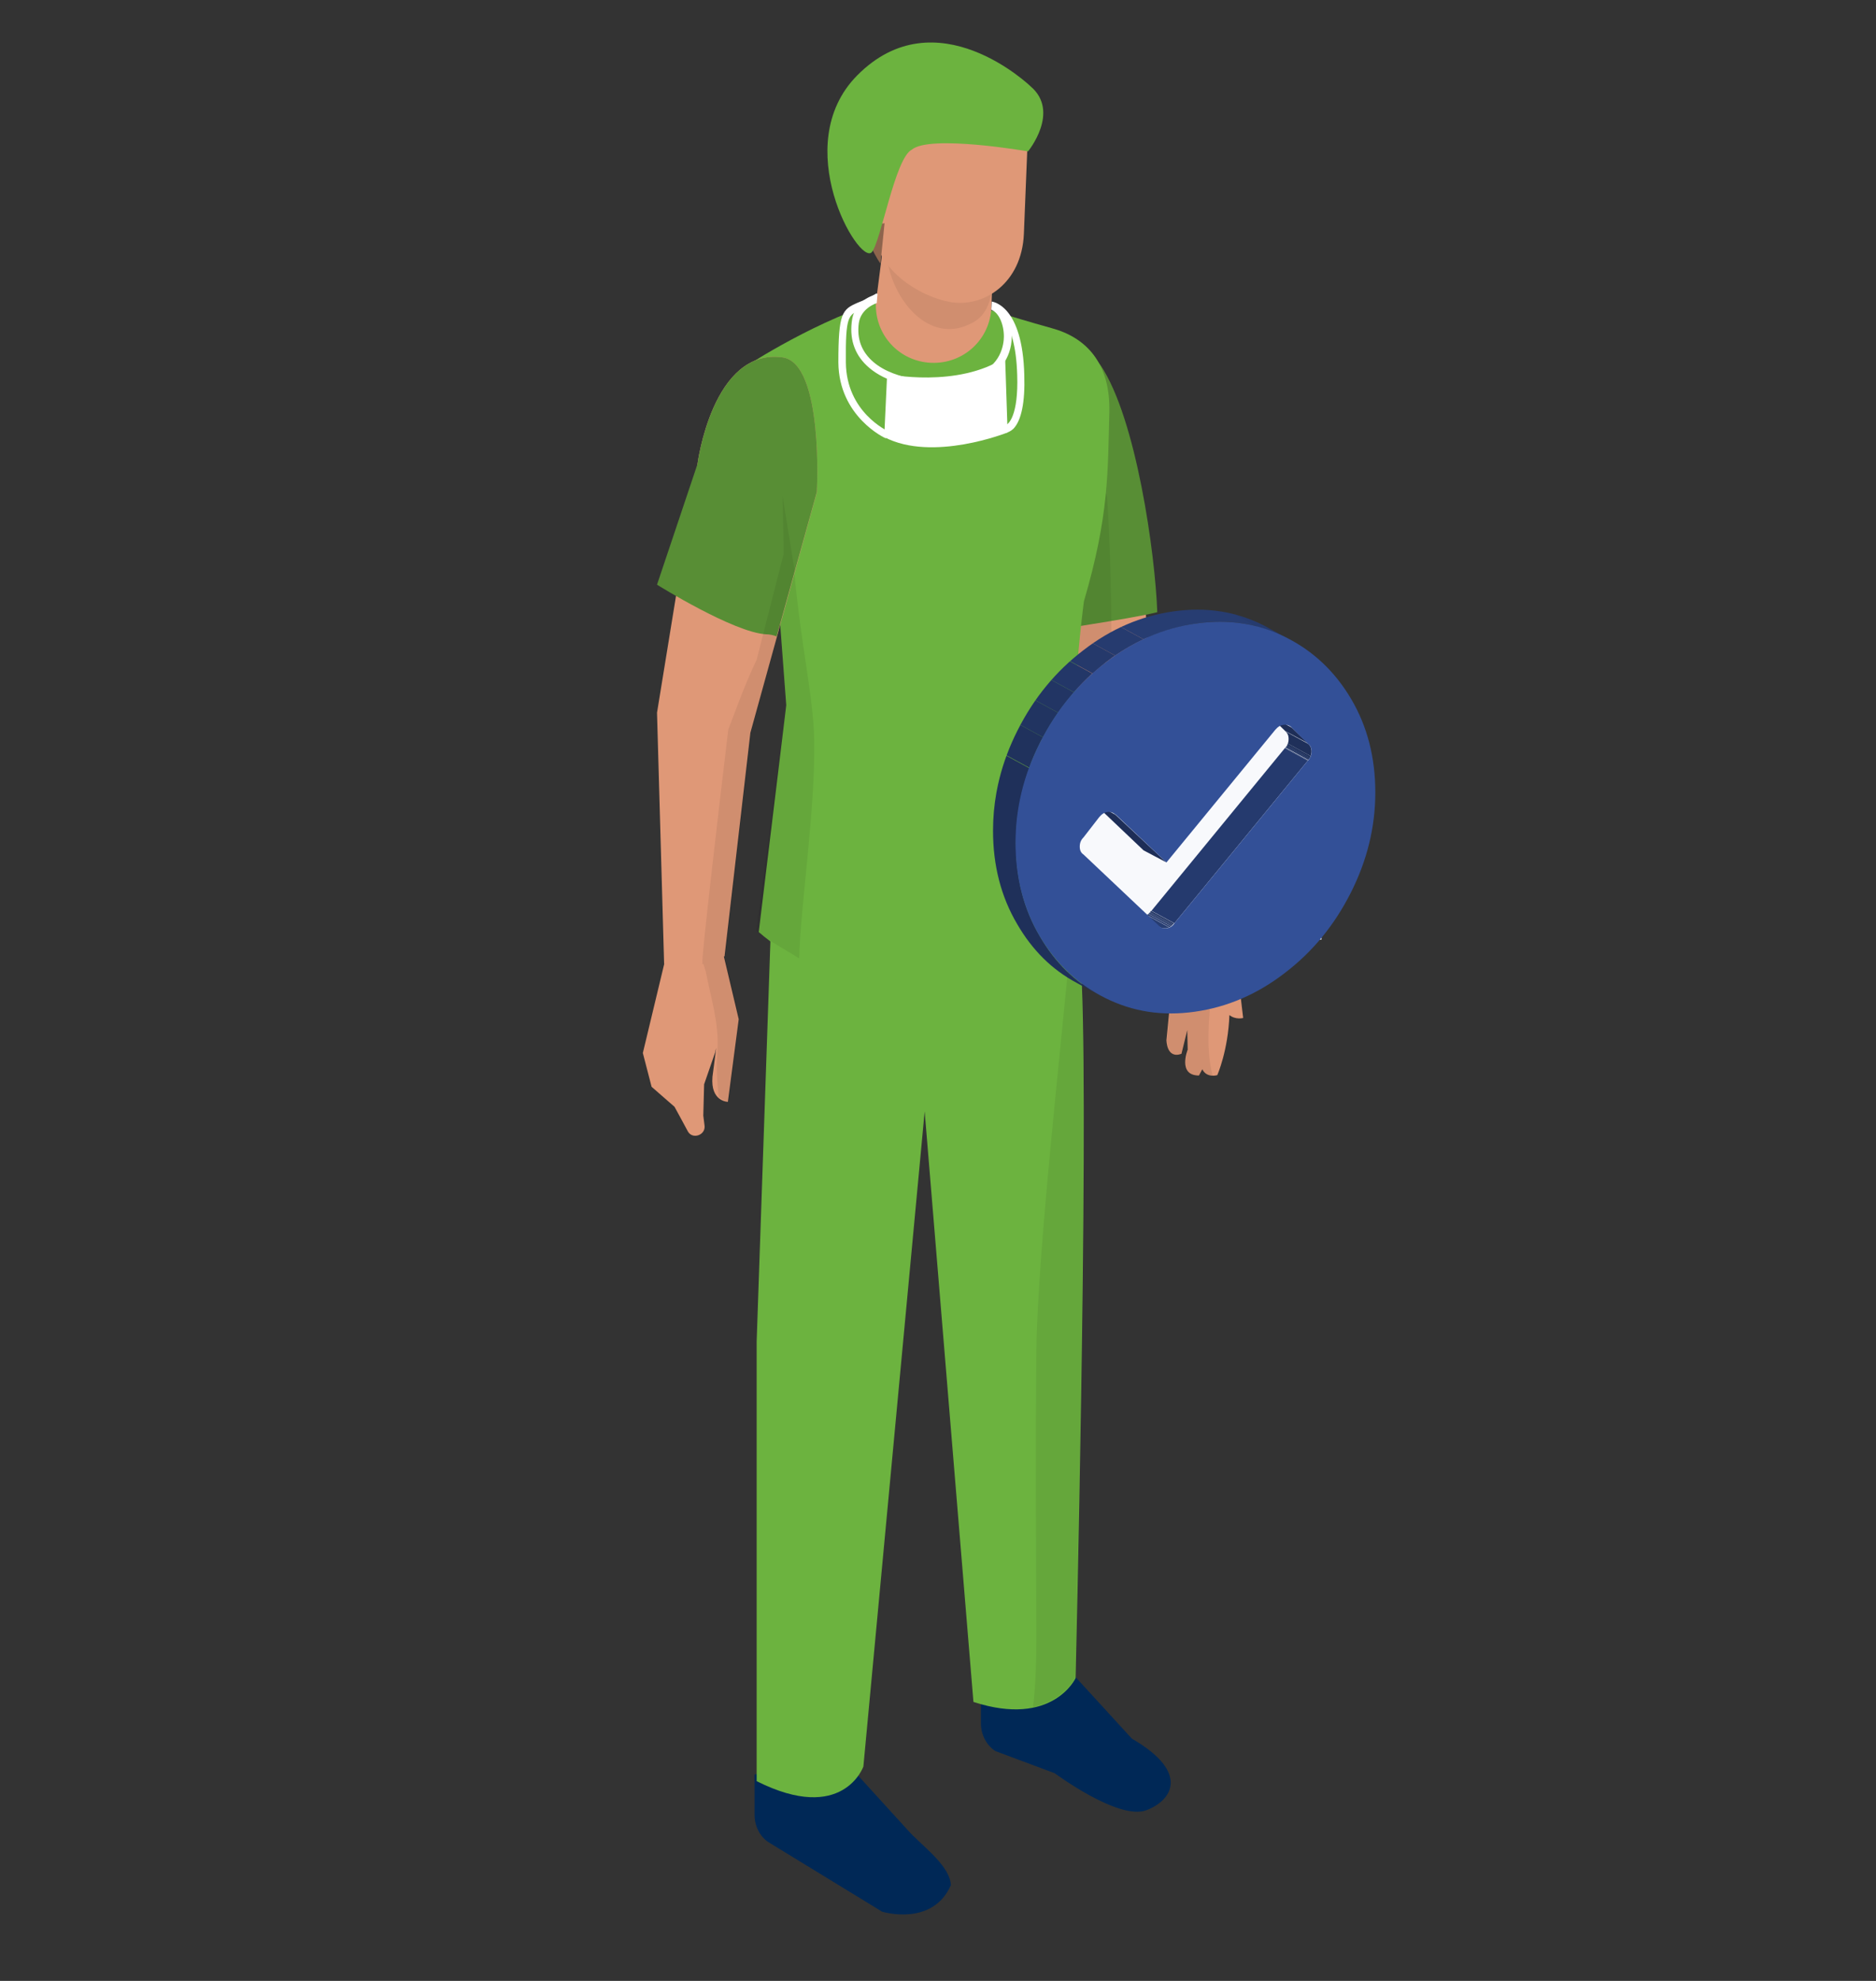 <?xml version="1.0" encoding="utf-8"?>
<!-- Generator: Adobe Illustrator 22.1.0, SVG Export Plug-In . SVG Version: 6.00 Build 0)  -->
<svg version="1.1" id="Layer_1" xmlns="http://www.w3.org/2000/svg" xmlns:xlink="http://www.w3.org/1999/xlink" x="0px" y="0px"
	 viewBox="0 0 450 475" style="enable-background:new 0 0 450 475;" xml:space="preserve">
<rect x="0" y="0" width="450" height="475" fill="#333333" stroke="none"/>
<style type="text/css">
	.st0{fill:#002856;}
	.st1{fill:#6CB33F;}
	.st2{opacity:7.000000e-02;}
	.st3{fill:#DF9877;}
	.st4{fill:#588E35;}
	.st5{fill:#8E644D;}
	.st6{fill:#FFFFFF;}
	.st7{fill:#F8F9FC;}
	.st8{enable-background:new    ;}
	.st9{clip-path:url(#SVGID_2_);enable-background:new    ;}
	.st10{fill:#233768;}
	.st11{fill:#223564;}
	.st12{fill:#213461;}
	.st13{fill:#20325D;}
	.st14{fill:#1F305A;}
	.st15{fill:#1E2E57;}
	.st16{clip-path:url(#SVGID_4_);enable-background:new    ;}
	.st17{fill:#253A6E;}
	.st18{clip-path:url(#SVGID_6_);enable-background:new    ;}
	.st19{fill:#25396B;}
	.st20{fill:#263B6F;}
	.st21{fill:#273D72;}
	.st22{clip-path:url(#SVGID_8_);enable-background:new    ;}
	.st23{clip-path:url(#SVGID_10_);enable-background:new    ;}
	.st24{fill:#335097;}
</style>
<g>
	<g>
		<path class="st0" d="M217.8,438.9L202.4,422l-21.4,3.5v9.7c0,2.8,1.4,5.4,3.6,6.7l27,16.5c0,0,12.1,3.7,16.5-6.4l-0.1-0.7
			C227.2,446.8,220.7,442.2,217.8,438.9z"/>
		<path class="st0" d="M271.5,416.9l-15.2-16.6l-21,3.5v9.5c0,2.7,1.4,5.3,3.5,6.6l14.2,5.3c0,0,15.2,11.3,21.9,8.9
			C280.9,431.9,285.8,425.2,271.5,416.9z"/>
		<path class="st1" d="M257.4,199c-20.4,9.6-47.6,14.8-72.1,12.1l-3.8,110.6l0,105.4c20.7,10.4,25.6-3.5,25.6-3.5l14.7-157.1
			l11.7,141.6c19,6.2,24.5-5.7,24.5-5.7s3.1-127.3,1.5-166.4C259.2,233.1,257.4,204.9,257.4,199z"/>
		<path class="st2" d="M259.2,222c-0.7,0.3-1.4,0.6-2.1,0.9c-2.5,27.6-8.2,77-8.5,101c-0.2,16.9-0.1,50.7,0,67.6
			c0,6.1-0.1,12-0.8,17.8c7.5-1.6,10.1-7,10.1-7s3.1-127.3,1.5-166.4C259.3,234.3,259.2,228.5,259.2,222z"/>
		<g>
			<path class="st3" d="M286.5,214.8l-6.6,3.9c-2.3,2.6-2.7,8.5-2,11.9l1,4.5l1.6,7.1l-0.7,7.2c0,0,0,4.6,3.6,3.3l1.4-5.7l0.1,4.7
				c0,0-2.5,6.2,2.7,6.2l0.8-1.5c1.1,2.2,3.6,1.4,3.6,1.4s2.6-5.9,2.9-14.4c1.5,1.2,3.3,0.7,3.3,0.7l-1.8-15.2L286.5,214.8z"/>
			<path class="st3" d="M263.9,87.6c-5.3-7.7-29.9-11.3-29.9-11.3c0.4,0.7,16.7,90.3,16.7,90.3l27.4,59.8c0,0,11.3-0.3,12.6-5.4
				l-15.1-58.2C275.5,162.8,274.3,102.8,263.9,87.6z"/>
			<path class="st4" d="M234,76.3c0.4,0.6,12.9,58.4,16,75.4c1-0.5,20.3-3.1,27.6-4.9c-0.5-13.9-5-46.4-13.6-59.2
				C258.7,79.9,234,76.3,234,76.3z"/>
			<path class="st2" d="M289.9,247.1c0-2.7,0.6-5.8,0.1-8.6c-0.8-4.6-4.5-8.5-7-12.2c-2.3-3.6-11-27.6-12.9-38.3
				c-1.8-10-3.5-28-3.5-28s0.2-21.7-1-40.3c0-0.4-0.1-0.8-0.2-1.2c-1.3-0.7-2.4-1.7-3.4-2.8c-0.3,0.4-0.6,0.8-0.9,1.2
				c-4.9,5.4-12.3,6.8-18.6,4.7c4.1,22.5,8.2,45,8.2,45l27,59c-0.1,1.8,0,3.7,0.3,5.1l1,4.5l1.6,7.1l-0.7,7.2c0,0,0,4.6,3.6,3.3
				l1.4-5.7l0.1,4.7c0,0-2.5,6.2,2.7,6.2l0.8-1.5c0.6,1.2,1.6,1.5,2.4,1.5C289.9,254.3,289.8,250.5,289.9,247.1z"/>
		</g>
		<g>
			<path class="st1" d="M252.3,78.7c-22-6.1-29.1-10.4-42.3-6.1c-16.6,5.4-32.6,16.2-32.6,16.2l7.6,32.4l3.6,47.9l-6.6,54.4
				c27.4,23.9,77.6,3.1,77.6,3.1s-0.9-48.7-1.3-62.1c-0.2-5.6,1.7-20.3,1.7-20.3c6.1-20.8,5.7-31.2,6.1-45.3
				C266.4,86.9,260.4,80.9,252.3,78.7z"/>
			<path class="st2" d="M189.5,111.1C188.6,104,185.7,99,182,93c-1.3-2-1.8-4.1-1.8-6c-1.8,1.1-2.8,1.8-2.8,1.8l7.6,32.4l3.6,47.9
				l-7.2,54.1c2,1.8,8.1,5.2,10.3,6.6c0.4-13.5,3.9-35.6,3.6-52.5c-0.2-10.2-3.2-22.7-4.8-40.4C188.3,135.2,190,114.8,189.5,111.1z"
				/>
			<g>
				<path class="st3" d="M159.6,230l-5.4,22.5l2.1,8.1l5.5,4.8c0,0,2.9,5.3,3.2,5.9c1.1,2,4.3,0.9,4-1.4l-0.3-2.4l0.2-7.5l2.7-7.8
					l0-0.1l0.2-0.8l-0.9,6.9c-0.5,6,3.7,6,3.7,6l2.6-19.8l-3.6-15.2L159.6,230z"/>
			</g>
			<g>
				<path class="st3" d="M210.1,72.6c-0.3,7.7,5.6,14.1,13.3,14.4c7.7,0.3,14.1-5.6,14.4-13.3l0.9-22.7L213,50L210.1,72.6z"/>
				<path class="st2" d="M212.4,54.7c0.3,1.2,0.4,2.5,0.3,4C212,69,221.9,84,233.6,77.2c3.1-1.8,4.4-5.3,4.5-10.5c0,0,0,0,0-0.1
					l0.6-15.6L213,50L212.4,54.7z"/>
				<path class="st3" d="M209.4,53C209,64.6,221,71.2,227.8,72.4c8.2,1.5,17.3-4.5,17.8-16.3l1.2-29.7l-40.5,5.5L209.4,53z"/>
				<g>
					<path class="st5" d="M206.8,22.9c-5.5,5-3.2,17.2-2.1,22.7c2.6,12.6,6.5,17.6,6.5,17.6l2-19.7l1-2.5c0,0,3.5-4.3,3.6-5.7
						c0.4-3.9,19.4-4.3,26.2-4.3c-3-2.6-3-7.9,0-10.4C238.8,16.8,223.1,8.2,206.8,22.9z"/>
					<path class="st3" d="M207.6,44.4c-0.8,5.1,1.1,10.6,5.3,8.9l0.4-9.8C213.3,43.5,208.7,37.5,207.6,44.4z"/>
					<path class="st1" d="M247.2,20.7c0,0-22.6-21.8-41.6-2.6c-16.5,16.7,0.4,45.5,3.5,42.4c2.2-2.5,5.6-22.6,9.6-24.6
						c4.3-3.7,27.9,0.4,27.9,0.4S254.4,26.8,247.2,20.7z"/>
				</g>
			</g>
			<path class="st3" d="M187.7,85.7c-16.8-2.3-20.4,25.6-20.4,25.6l-9.7,59.6l1.7,60.1c0,0,1.8,3.7,14.5-1.7l6.2-53.6l15.9-57.5
				C196,118.1,197.6,87,187.7,85.7z"/>
			<path class="st4" d="M187.7,85.7c-16.8-2.3-20.4,25.6-20.4,25.6l-9.7,28.9c0,0,18.4,11.5,26.2,11.9c0.8,0,1.7,0.2,2.5,0.5
				l9.6-34.5C196,118.1,197.6,87,187.7,85.7z"/>
			<path class="st2" d="M188,132.7l-6.5,25.5c-3.1,6.4-6,14.8-6.8,16.7c-2.3,19-6.5,55.3-6.2,55.7c0,0.2,0,0.4-0.1,0.6
				c0.1,0,0.2-0.1,0.3-0.1c0.2,0.6,0.4,1.2,0.6,1.9c1.2,6.2,3.2,12.4,2.8,18.7c-0.3,4.2-0.1,7.6,0.3,11.3c1.1,1,2.4,1,2.4,1
				l2.6-19.8l-3.6-15c0.1,0,0.1-0.1,0.2-0.1l6.2-53.6l10.4-38.7l-2.9-17.9L188,132.7z"/>
		</g>
	</g>
	<g>
		<path class="st6" d="M238.3,72.6l-0.5,1.7c1.7,0.6,3,3.3,3,6.4c0,1.7-0.6,7.3-7.1,9.2c-8.9,2.6-19.1,1.3-24.2-3.1
			c-2.8-2.4-4-5.5-3.5-9.3c0.5-3.6,4.2-4.8,4.3-4.8l0.2-2.3c-2.1,0.8-5.7,2-6.2,6.9c-0.5,4.4,0.9,8.1,4.2,10.9
			c4,3.4,10,4.8,15.9,4.8c3.5,0,6.9-0.5,9.9-1.4c5.2-1.5,8.3-5.6,8.4-10.8C242.5,76.8,240.8,73.4,238.3,72.6z"/>
	</g>
	<path class="st6" d="M212.8,89.7l-0.7,15.1c11.6,6.1,29.6-1.1,29.6-1.1l-0.6-18C229.8,93.2,212.8,89.7,212.8,89.7z"/>
	<g>
		<path class="st6" d="M202.9,86.9c-0.1-11.1,0.6-11.4,3.5-12.6c1-0.4,2.1-0.7,3.7-1.8l0.2-2.2c-1.4,1-3.6,1.9-4.6,2.3
			c-3.7,1.6-4.6,2.5-4.6,14.3c0.1,13,11.2,18.2,11.4,18.2l0.7-1.6C212.8,103.3,203,98.8,202.9,86.9z"/>
	</g>
	<g>
		<path class="st6" d="M237.9,72.3l-0.1,1.8c0,0,5.8,0.9,6.2,15.9c0.3,9.5-2,11.8-2.9,12l0,1.8h0c0.2,0,1-0.1,2-1
			c1.9-2,2.8-6.3,2.6-12.8C245.3,73.2,238.2,72.4,237.9,72.3z"/>
	</g>
</g>
<rect x="255.8" y="168" class="st7" width="61.2" height="57.3"/>
<g>
	<g>
		<g class="st8">
			<g class="st8">
				<defs>
					<path id="SVGID_1_" class="st8" d="M313.7,182.4l-5.5-3c0.6-0.6,0.9-1.3,0.9-2.2c0-0.9-0.3-1.5-0.9-1.9l5.5,3
						c0.6,0.4,0.9,1.1,0.9,1.9C314.6,181.1,314.3,181.8,313.7,182.4z"/>
				</defs>
				<clipPath id="SVGID_2_">
					<use xlink:href="#SVGID_1_"  style="overflow:visible;"/>
				</clipPath>
				<g class="st9">
					<path class="st10" d="M313.7,182.4l-5.5-3c0,0,0.1-0.1,0.1-0.1l5.5,3C313.8,182.3,313.8,182.3,313.7,182.4"/>
					<path class="st11" d="M313.8,182.2l-5.5-3c0.1-0.1,0.1-0.2,0.2-0.3l5.5,3C314,182.1,313.9,182.1,313.8,182.2"/>
					<path class="st12" d="M314.1,182l-5.5-3c0.1-0.1,0.1-0.2,0.2-0.3l5.5,3C314.2,181.8,314.1,181.9,314.1,182"/>
					<path class="st13" d="M314.2,181.7l-5.5-3c0.1-0.1,0.1-0.2,0.2-0.4l5.5,3C314.3,181.4,314.3,181.6,314.2,181.7"/>
					<path class="st14" d="M314.4,181.3l-5.5-3c0.1-0.3,0.2-0.7,0.2-1.1c0-0.9-0.3-1.5-0.9-1.9l5.5,3c0.6,0.4,0.9,1.1,0.9,1.9
						C314.6,180.6,314.5,181,314.4,181.3"/>
				</g>
			</g>
			<g>
				<polygon class="st15" points="313.7,178.2 308.3,175.3 304.4,171.5 309.9,174.5 				"/>
			</g>
			<g class="st8">
				<defs>
					<path id="SVGID_3_" class="st8" d="M303.9,171.1l5.5,3c0.2,0.1,0.4,0.2,0.6,0.4l-5.5-3C304.3,171.3,304.1,171.2,303.9,171.1z"
						/>
				</defs>
				<clipPath id="SVGID_4_">
					<use xlink:href="#SVGID_3_"  style="overflow:visible;"/>
				</clipPath>
				<g class="st16">
					<path class="st14" d="M309.9,174.5l-5.5-3c-0.2-0.2-0.4-0.3-0.6-0.4l5.5,3C309.5,174.2,309.7,174.3,309.9,174.5"/>
				</g>
			</g>
			<g>
				<polygon class="st17" points="281.7,221.4 276.2,218.4 308.2,179.4 313.7,182.4 				"/>
			</g>
			<g class="st8">
				<defs>
					<path id="SVGID_5_" class="st8" d="M278.4,222.4l-5.5-3c0.4,0.2,0.8,0.3,1.3,0.2c0.8-0.1,1.5-0.5,1.9-1.2l5.5,3
						c-0.5,0.7-1.1,1.1-1.9,1.2C279.2,222.7,278.8,222.6,278.4,222.4z"/>
				</defs>
				<clipPath id="SVGID_6_">
					<use xlink:href="#SVGID_5_"  style="overflow:visible;"/>
				</clipPath>
				<g class="st18">
					<path class="st19" d="M278.4,222.4l-5.5-3c0,0,0,0,0.1,0L278.4,222.4C278.4,222.4,278.4,222.4,278.4,222.4"/>
					<path class="st20" d="M278.5,222.4l-5.5-3c0.1,0.1,0.2,0.1,0.3,0.1l5.5,3C278.7,222.5,278.6,222.5,278.5,222.4"/>
					<path class="st21" d="M278.8,222.6l-5.5-3c0.3,0.1,0.6,0.1,0.9,0c0.3,0,0.6-0.1,0.8-0.2l5.5,3c-0.2,0.1-0.5,0.2-0.8,0.2
						C279.4,222.6,279.1,222.6,278.8,222.6"/>
					<path class="st20" d="M280.6,222.4l-5.5-3c0.1-0.1,0.2-0.1,0.4-0.2l5.5,3C280.8,222.2,280.7,222.3,280.6,222.4"/>
					<path class="st19" d="M280.9,222.1l-5.5-3c0.1-0.1,0.2-0.1,0.3-0.2l5.5,3C281.1,222,281,222.1,280.9,222.1"/>
					<path class="st10" d="M281.2,221.9l-5.5-3c0.1-0.1,0.2-0.1,0.2-0.2l5.5,3C281.3,221.8,281.3,221.9,281.2,221.9"/>
					<path class="st11" d="M281.4,221.7l-5.5-3c0.1-0.1,0.1-0.2,0.2-0.3l5.5,3C281.6,221.5,281.5,221.6,281.4,221.7"/>
					<path class="st12" d="M281.6,221.4l-5.5-3c0,0,0,0,0-0.1L281.6,221.4C281.7,221.4,281.6,221.4,281.6,221.4"/>
				</g>
			</g>
			<g>
				<polygon class="st15" points="279.8,206.8 274.3,203.9 262.2,192.4 267.6,195.4 				"/>
			</g>
			<g class="st8">
				<defs>
					<path id="SVGID_7_" class="st8" d="M261.6,192l5.5,3c0.2,0.1,0.4,0.2,0.6,0.4l-5.5-3C262,192.3,261.8,192.1,261.6,192z"/>
				</defs>
				<clipPath id="SVGID_8_">
					<use xlink:href="#SVGID_7_"  style="overflow:visible;"/>
				</clipPath>
				<g class="st22">
					<path class="st14" d="M267.6,195.4l-5.5-3c-0.2-0.2-0.4-0.3-0.6-0.4l5.5,3C267.3,195.1,267.5,195.2,267.6,195.4"/>
				</g>
			</g>
			<g class="st8">
				<defs>
					<path id="SVGID_9_" class="st8" d="M263.8,238.7l-5.5-3c-6-3.2-10.7-7.9-14.3-14.1c-3.9-6.6-5.8-14.1-5.8-22.4
						c0-8.4,2-16.4,5.9-24.1c3.9-7.7,9.1-14.1,15.8-19.2c6.6-5.1,13.8-8.2,21.6-9.3c7.8-1.1,14.9,0,21.5,3.3
						c0.4,0.2,0.9,0.4,1.3,0.7l5.5,3c-0.4-0.2-0.9-0.5-1.3-0.7c-6.6-3.3-13.8-4.3-21.5-3.3c-7.8,1.1-15,4.2-21.6,9.3
						c-6.6,5.1-11.9,11.5-15.8,19.2c-3.9,7.7-5.9,15.7-5.9,24.1c0,8.4,1.9,15.9,5.8,22.4C253,230.7,257.8,235.4,263.8,238.7z"/>
				</defs>
				<clipPath id="SVGID_10_">
					<use xlink:href="#SVGID_9_"  style="overflow:visible;"/>
				</clipPath>
				<g class="st23">
					<path class="st14" d="M263.8,238.7l-5.5-3c-6-3.2-10.7-7.9-14.3-14.1c-3.9-6.6-5.8-14.1-5.8-22.4c0-6.2,1.1-12.2,3.2-18l5.5,3
						c-2.1,5.8-3.2,11.8-3.2,18c0,8.4,1.9,15.9,5.8,22.4C253,230.7,257.8,235.4,263.8,238.7"/>
					<path class="st13" d="M246.9,184.1l-5.5-3c0.7-2,1.6-4.1,2.6-6c0.2-0.4,0.4-0.9,0.7-1.3l5.5,3c-0.2,0.4-0.5,0.8-0.7,1.3
						C248.5,180.1,247.6,182.1,246.9,184.1"/>
					<path class="st12" d="M250.2,176.8l-5.5-3c1.1-2.1,2.3-4,3.6-5.9l5.5,3C252.5,172.8,251.3,174.7,250.2,176.8"/>
					<path class="st11" d="M253.8,170.9l-5.5-3c1.2-1.7,2.5-3.3,3.8-4.9l5.5,3C256.3,167.6,255,169.2,253.8,170.9"/>
					<path class="st10" d="M257.6,166l-5.5-3c1.4-1.6,2.9-3.1,4.4-4.5l5.5,3C260.5,162.9,259,164.4,257.6,166"/>
					<path class="st19" d="M262.1,161.5l-5.5-3c1-0.9,2.1-1.8,3.2-2.7c0.7-0.6,1.5-1.1,2.2-1.6l5.5,3c-0.8,0.5-1.5,1.1-2.2,1.6
						C264.2,159.7,263.1,160.6,262.1,161.5"/>
					<path class="st20" d="M267.5,157.2l-5.5-3c2.2-1.5,4.5-2.8,6.8-3.9l5.5,3C272,154.4,269.7,155.7,267.5,157.2"/>
					<path class="st21" d="M274.3,153.3l-5.5-3c4-1.9,8.2-3.1,12.5-3.8c5.2-0.7,10.1-0.5,14.8,0.7l5.5,3c-4.7-1.2-9.6-1.5-14.8-0.7
						C282.5,150.2,278.3,151.4,274.3,153.3"/>
					<path class="st20" d="M301.6,150.3l-5.5-3c2.3,0.6,4.5,1.4,6.7,2.5l5.5,3C306.1,151.7,303.9,150.9,301.6,150.3"/>
					<path class="st19" d="M308.3,152.8l-5.5-3c0,0,0,0,0.1,0c0.4,0.2,0.9,0.4,1.3,0.7l5.5,3C309.3,153.3,308.8,153,308.3,152.8
						C308.4,152.8,308.3,152.8,308.3,152.8"/>
				</g>
			</g>
			<g>
				<path class="st24" d="M324.1,167.6c3.9,6.6,5.8,14.1,5.8,22.4c0,8.4-2,16.4-5.9,24.1c-3.9,7.7-9.1,14.1-15.8,19.2
					c-6.6,5.1-13.8,8.2-21.6,9.3c-7.8,1.1-14.9,0-21.5-3.3c-6.6-3.3-11.8-8.2-15.7-14.8c-3.9-6.6-5.8-14.1-5.8-22.4
					c0-8.4,2-16.4,5.9-24.1c3.9-7.7,9.1-14.1,15.8-19.2c6.6-5.1,13.8-8.2,21.6-9.3c7.8-1.1,14.9,0,21.5,3.3
					C315,156.1,320.2,161,324.1,167.6z M313.7,182.4c0.6-0.6,0.9-1.3,0.9-2.2c0-0.9-0.3-1.5-0.9-1.9l-3.8-3.8
					c-0.6-0.6-1.2-0.8-2-0.7c-0.8,0.1-1.4,0.5-2,1.2l-26.1,31.8l-12.1-11.4c-0.6-0.5-1.2-0.8-2-0.7c-0.8,0.1-1.4,0.5-2,1.2l-3.8,4.9
					c-0.6,0.6-0.9,1.3-0.9,2.2c0,0.9,0.3,1.5,0.9,1.9l18,17c0.5,0.6,1.1,0.8,1.9,0.7c0.8-0.1,1.5-0.5,1.9-1.2L313.7,182.4"/>
			</g>
		</g>
	</g>
</g>
</svg>
